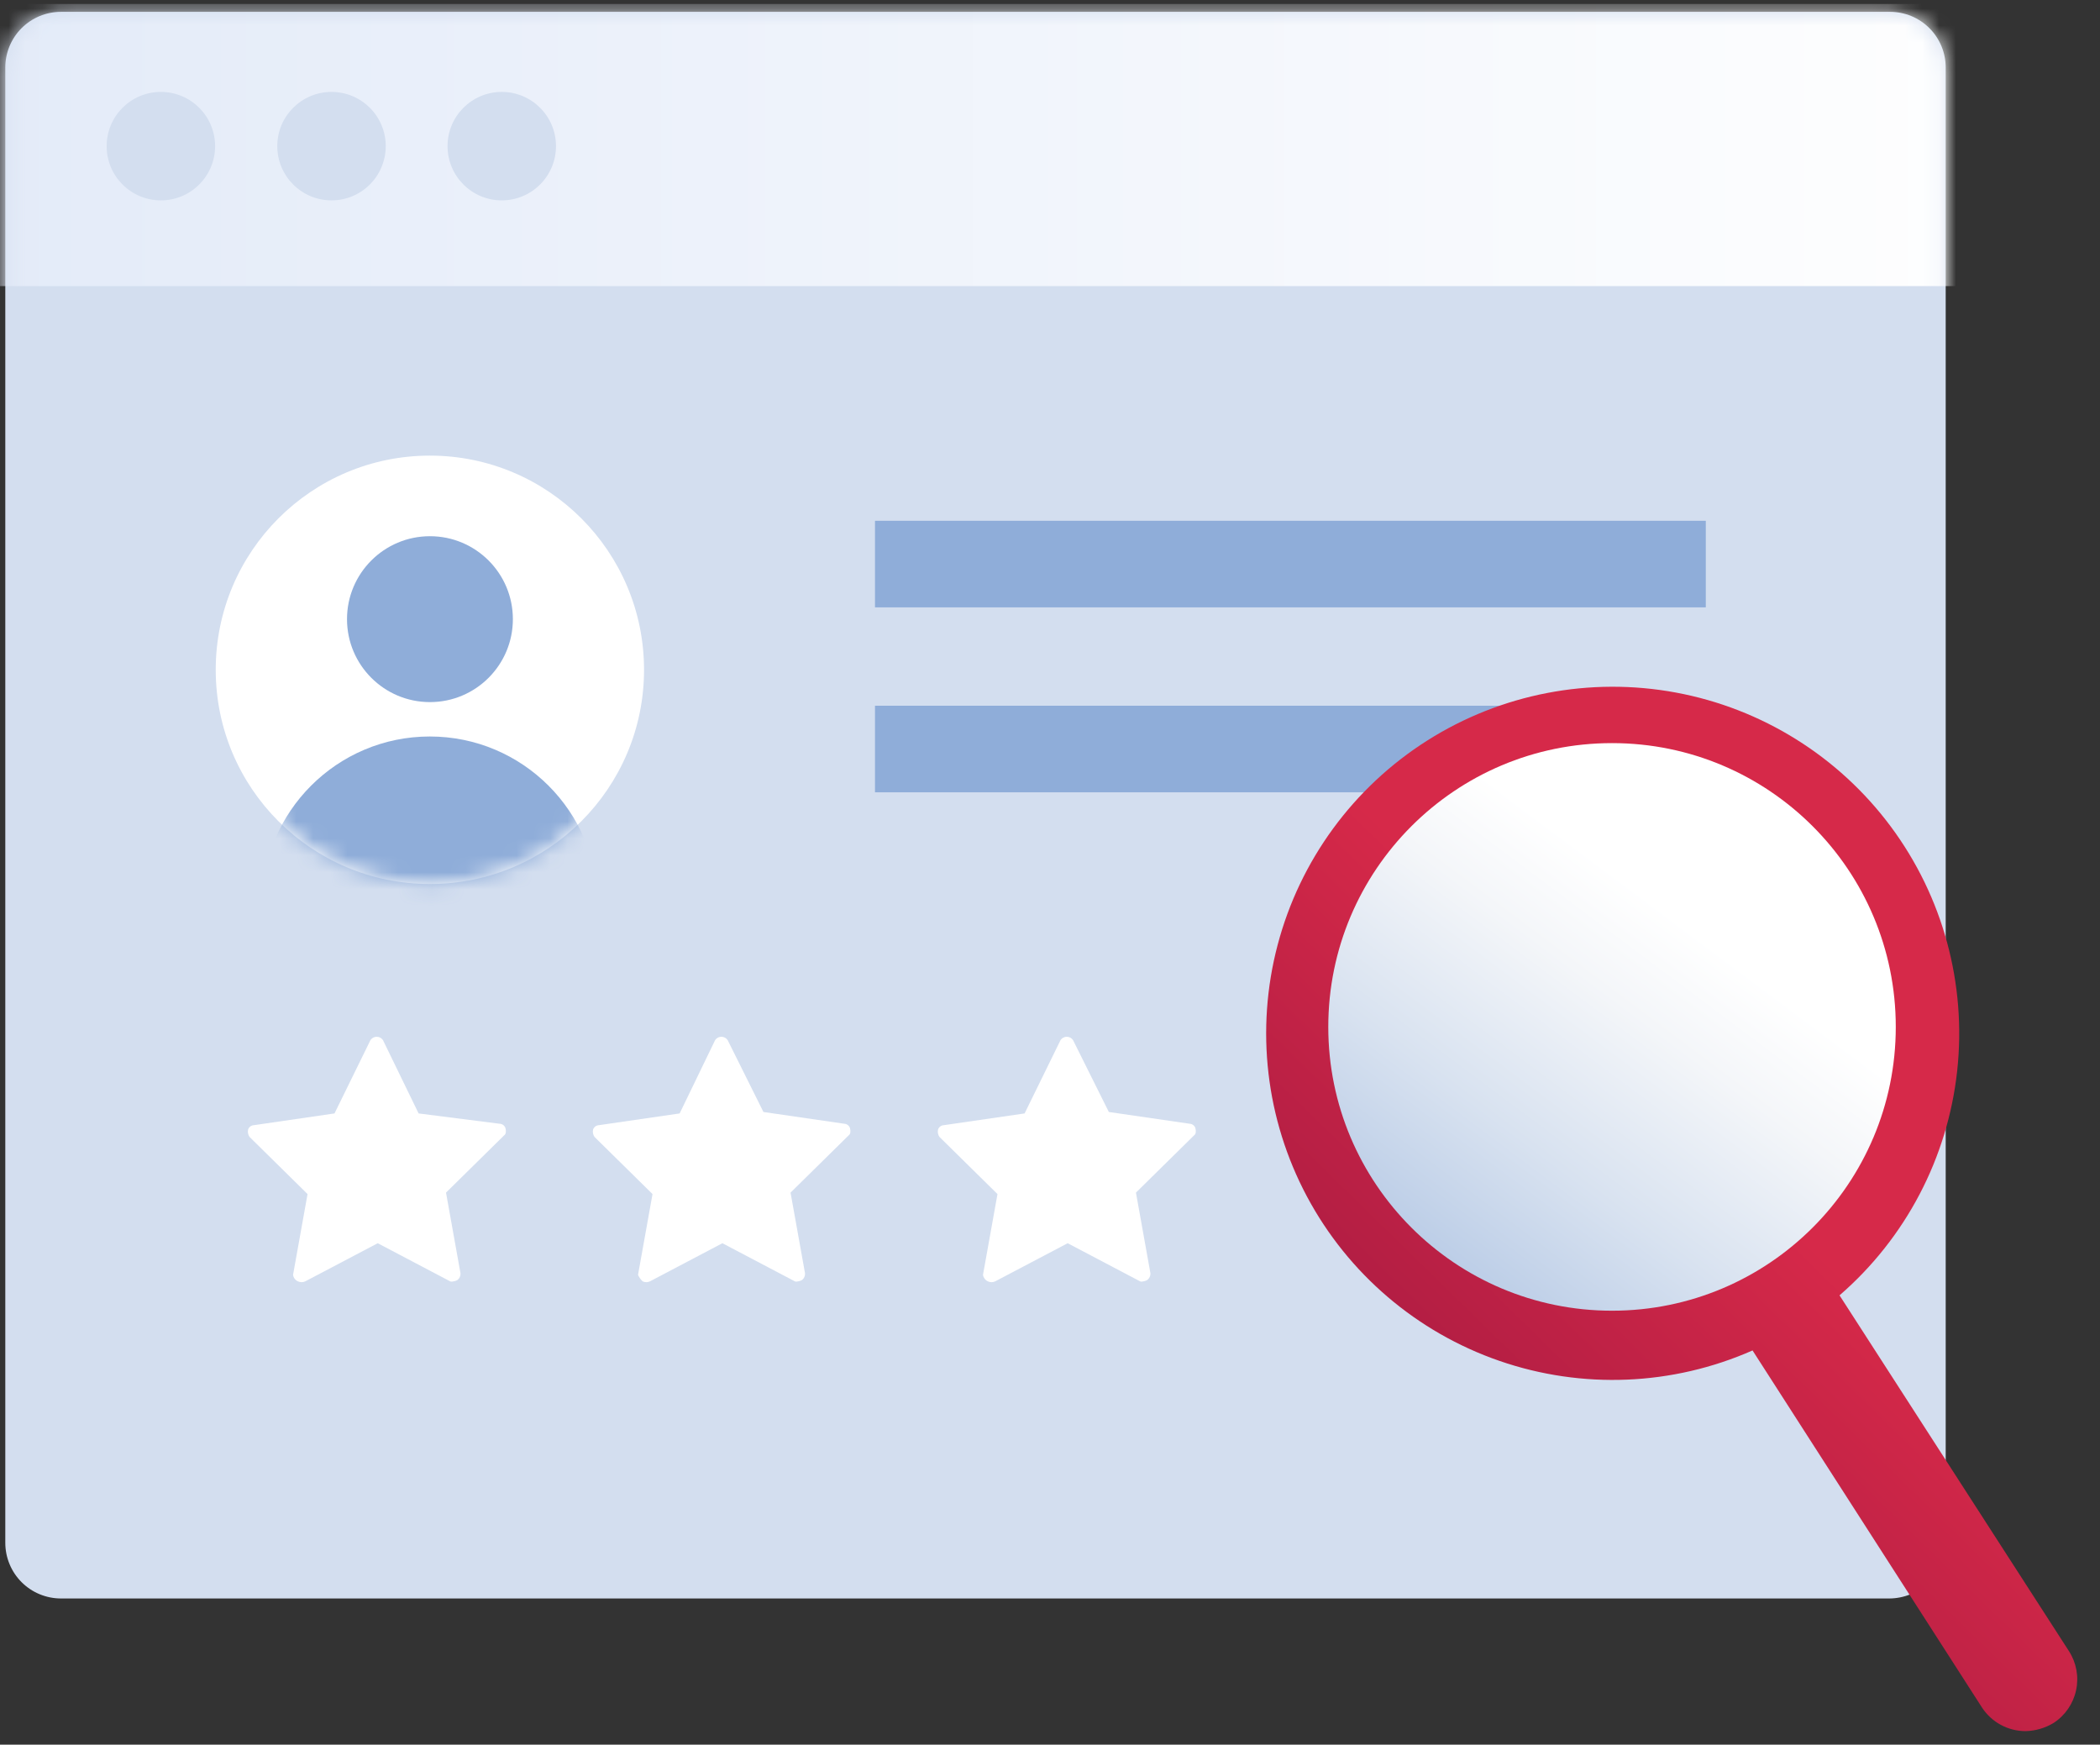 <svg width="124" height="103" viewBox="0 0 124 103" fill="none" xmlns="http://www.w3.org/2000/svg">
<rect x="0" y="0" width="124" height="103" fill="#333333" stroke="none"/>
<g clip-path="url(#clip0_2899_30446)">
<g clip-path="url(#clip1_2899_30446)">
<path d="M111.559 94.369H3.609C3.176 94.37 2.748 94.286 2.348 94.121C1.948 93.957 1.585 93.715 1.278 93.409C0.972 93.104 0.729 92.741 0.564 92.342C0.398 91.942 0.313 91.514 0.313 91.082V3.995C0.311 3.563 0.396 3.134 0.56 2.735C0.725 2.335 0.967 1.971 1.272 1.665C1.578 1.359 1.941 1.116 2.34 0.95C2.739 0.785 3.168 0.699 3.6 0.699H111.602C112.034 0.699 112.462 0.785 112.862 0.95C113.261 1.116 113.624 1.359 113.929 1.665C114.235 1.971 114.477 2.335 114.642 2.735C114.806 3.134 114.89 3.563 114.889 3.995V91.159C114.854 92.02 114.488 92.834 113.868 93.432C113.248 94.03 112.421 94.365 111.559 94.369Z" fill="#D3DEEF"/>
<mask id="mask0_2899_30446" style="mask-type:luminance" maskUnits="userSpaceOnUse" x="0" y="0" width="115" height="95">
<path d="M111.551 94.365H3.601C3.168 94.366 2.74 94.282 2.34 94.118C1.94 93.953 1.577 93.711 1.271 93.405C0.964 93.1 0.722 92.737 0.556 92.338C0.39 91.938 0.305 91.51 0.305 91.078V3.991C0.304 3.559 0.388 3.131 0.552 2.731C0.717 2.331 0.959 1.967 1.265 1.661C1.57 1.355 1.933 1.112 2.332 0.946C2.732 0.781 3.16 0.695 3.592 0.695H111.594C112.026 0.695 112.455 0.781 112.854 0.946C113.253 1.112 113.616 1.355 113.922 1.661C114.227 1.967 114.469 2.331 114.634 2.731C114.798 3.131 114.883 3.559 114.882 3.991V91.155C114.846 92.016 114.48 92.83 113.86 93.428C113.24 94.026 112.413 94.362 111.551 94.365Z" fill="white"/>
</mask>
<g mask="url(#mask0_2899_30446)">
<path d="M121.862 -2.383H-6.961V16.889H121.862V-2.383Z" fill="url(#paint0_linear_2899_30446)"/>
</g>
<path d="M9.499 11.83C11.267 11.83 12.701 10.396 12.701 8.628C12.701 6.859 11.267 5.426 9.499 5.426C7.73 5.426 6.297 6.859 6.297 8.628C6.297 10.396 7.73 11.83 9.499 11.83Z" fill="#D3DEEF"/>
<path d="M19.575 11.83C21.343 11.83 22.777 10.396 22.777 8.628C22.777 6.859 21.343 5.426 19.575 5.426C17.807 5.426 16.373 6.859 16.373 8.628C16.373 10.396 17.807 11.83 19.575 11.83Z" fill="#D3DEEF"/>
<path d="M29.628 11.83C31.396 11.83 32.83 10.396 32.83 8.628C32.83 6.859 31.396 5.426 29.628 5.426C27.859 5.426 26.426 6.859 26.426 8.628C26.426 10.396 27.859 11.83 29.628 11.83Z" fill="#D3DEEF"/>
<path d="M25.383 52.189C32.367 52.189 38.029 46.527 38.029 39.544C38.029 32.56 32.367 26.898 25.383 26.898C18.4 26.898 12.738 32.56 12.738 39.544C12.738 46.527 18.4 52.189 25.383 52.189Z" fill="white"/>
<path d="M25.387 41.45C28.092 41.45 30.284 39.258 30.284 36.553C30.284 33.849 28.092 31.656 25.387 31.656C22.683 31.656 20.49 33.849 20.49 36.553C20.49 39.258 22.683 41.45 25.387 41.45Z" fill="#8FADD9"/>
<mask id="mask1_2899_30446" style="mask-type:luminance" maskUnits="userSpaceOnUse" x="12" y="26" width="27" height="27">
<path d="M25.383 52.185C32.367 52.185 38.029 46.523 38.029 39.54C38.029 32.556 32.367 26.895 25.383 26.895C18.4 26.895 12.738 32.556 12.738 39.54C12.738 46.523 18.4 52.185 25.383 52.185Z" fill="white"/>
</mask>
<g mask="url(#mask1_2899_30446)">
<path d="M25.379 63.309C30.854 63.309 35.293 58.87 35.293 53.395C35.293 47.919 30.854 43.48 25.379 43.48C19.904 43.48 15.465 47.919 15.465 53.395C15.465 58.87 19.904 63.309 25.379 63.309Z" fill="#8FADD9"/>
</g>
<path d="M100.723 30.746H51.666V35.857H100.723V30.746Z" fill="#8FADD9"/>
<path d="M100.723 41.664H51.666V46.775H100.723V41.664Z" fill="#8FADD9"/>
<path d="M17.595 75.648C17.662 75.679 17.735 75.696 17.809 75.696C17.883 75.696 17.956 75.679 18.023 75.648L22.304 73.396L26.584 75.648C26.643 75.668 26.706 75.668 26.764 75.648C26.855 75.639 26.943 75.61 27.021 75.562C27.078 75.516 27.123 75.457 27.153 75.39C27.183 75.323 27.196 75.25 27.192 75.177L26.336 70.408L29.761 67.035C29.889 66.95 29.889 66.77 29.846 66.599C29.822 66.525 29.774 66.46 29.712 66.414C29.649 66.368 29.573 66.343 29.495 66.342L24.718 65.734L22.612 61.402C22.571 61.342 22.516 61.293 22.452 61.259C22.388 61.225 22.316 61.207 22.244 61.207C22.171 61.207 22.1 61.225 22.035 61.259C21.971 61.293 21.916 61.342 21.876 61.402L19.752 65.734L14.992 66.427C14.916 66.43 14.842 66.457 14.781 66.502C14.72 66.548 14.674 66.612 14.65 66.684C14.633 66.759 14.632 66.836 14.647 66.912C14.662 66.987 14.692 67.058 14.736 67.121L18.16 70.494L17.304 75.263C17.316 75.346 17.349 75.426 17.399 75.493C17.45 75.561 17.518 75.614 17.595 75.648Z" fill="white"/>
<path d="M37.948 75.648C38.015 75.679 38.088 75.696 38.162 75.696C38.236 75.696 38.309 75.679 38.376 75.648L42.656 73.396L46.937 75.648C46.992 75.668 47.053 75.668 47.108 75.648C47.199 75.639 47.287 75.61 47.365 75.562C47.422 75.516 47.467 75.457 47.497 75.39C47.527 75.323 47.54 75.25 47.536 75.177L46.68 70.408L50.105 67.035C50.233 66.95 50.233 66.77 50.19 66.599C50.166 66.526 50.12 66.463 50.059 66.417C49.998 66.371 49.924 66.345 49.848 66.342L45.079 65.648L42.965 61.402C42.924 61.342 42.869 61.293 42.805 61.259C42.74 61.225 42.669 61.207 42.596 61.207C42.524 61.207 42.452 61.225 42.388 61.259C42.324 61.293 42.269 61.342 42.228 61.402L40.131 65.734L35.362 66.427C35.286 66.43 35.212 66.457 35.151 66.502C35.09 66.548 35.044 66.612 35.02 66.684C35.002 66.759 35.001 66.836 35.016 66.912C35.031 66.987 35.061 67.058 35.105 67.121L38.53 70.494L37.674 75.263C37.737 75.409 37.83 75.54 37.948 75.648Z" fill="white"/>
<path d="M58.334 75.648C58.401 75.679 58.474 75.696 58.548 75.696C58.622 75.696 58.695 75.679 58.762 75.648L63.043 73.396L67.323 75.648C67.379 75.668 67.439 75.668 67.495 75.648C67.585 75.639 67.673 75.61 67.751 75.562C67.809 75.517 67.856 75.458 67.887 75.391C67.918 75.324 67.933 75.251 67.931 75.177L67.075 70.408L70.5 67.035C70.628 66.95 70.628 66.77 70.585 66.599C70.561 66.526 70.515 66.463 70.454 66.417C70.393 66.371 70.319 66.345 70.243 66.342L65.474 65.648L63.359 61.402C63.319 61.342 63.264 61.293 63.2 61.259C63.135 61.225 63.064 61.207 62.991 61.207C62.919 61.207 62.847 61.225 62.783 61.259C62.719 61.293 62.664 61.342 62.623 61.402L60.5 65.734L55.731 66.427C55.655 66.43 55.581 66.457 55.52 66.502C55.459 66.548 55.413 66.612 55.389 66.684C55.372 66.759 55.37 66.836 55.385 66.912C55.4 66.987 55.43 67.058 55.474 67.121L58.899 70.494L58.043 75.263C58.056 75.346 58.09 75.424 58.14 75.492C58.191 75.559 58.258 75.613 58.334 75.648Z" fill="white"/>
<path d="M122.164 97.474L108.62 76.473C112.523 73.093 115.004 68.362 115.566 63.23C116.127 58.098 114.728 52.943 111.648 48.799C108.568 44.656 104.036 41.829 98.96 40.887C93.884 39.944 88.639 40.956 84.277 43.718C79.916 46.481 76.759 50.79 75.442 55.782C74.124 60.774 74.742 66.079 77.171 70.635C79.601 75.19 83.663 78.658 88.543 80.344C93.423 82.031 98.76 81.81 103.484 79.726L117.036 100.813C117.315 101.239 117.696 101.589 118.145 101.831C118.593 102.074 119.095 102.2 119.605 102.2C120.188 102.186 120.757 102.021 121.257 101.72C121.94 101.277 122.419 100.581 122.589 99.784C122.759 98.988 122.606 98.157 122.164 97.474Z" fill="url(#paint1_linear_2899_30446)"/>
<path d="M95.186 77.38C104.44 77.38 111.941 69.879 111.941 60.626C111.941 51.372 104.44 43.871 95.186 43.871C85.933 43.871 78.432 51.372 78.432 60.626C78.432 69.879 85.933 77.38 95.186 77.38Z" fill="url(#paint2_linear_2899_30446)"/>
</g>
</g>
<defs>
<linearGradient id="paint0_linear_2899_30446" x1="-6.952" y1="7.249" x2="121.862" y2="7.249" gradientUnits="userSpaceOnUse">
<stop stop-color="#E2EAF8"/>
<stop offset="1" stop-color="white"/>
</linearGradient>
<linearGradient id="paint1_linear_2899_30446" x1="103.997" y1="70.548" x2="70.274" y2="105.025" gradientUnits="userSpaceOnUse">
<stop stop-color="#D62949"/>
<stop offset="1" stop-color="#820E3C"/>
</linearGradient>
<linearGradient id="paint2_linear_2899_30446" x1="99.51" y1="54.641" x2="77.456" y2="84.092" gradientUnits="userSpaceOnUse">
<stop stop-color="white"/>
<stop offset="0.16" stop-color="#F4F6F9"/>
<stop offset="0.43" stop-color="#D8E2F0"/>
<stop offset="0.79" stop-color="#ACC2E2"/>
<stop offset="1" stop-color="#8FADD9"/>
</linearGradient>
<clipPath id="clip0_2899_30446">
<rect width="124" height="102.118" fill="white" transform="translate(0 0.223)"/>
</clipPath>
<clipPath id="clip1_2899_30446">
<rect width="123.284" height="102.736" fill="white" transform="translate(-0.111 0.191)"/>
</clipPath>
</defs>
</svg>
